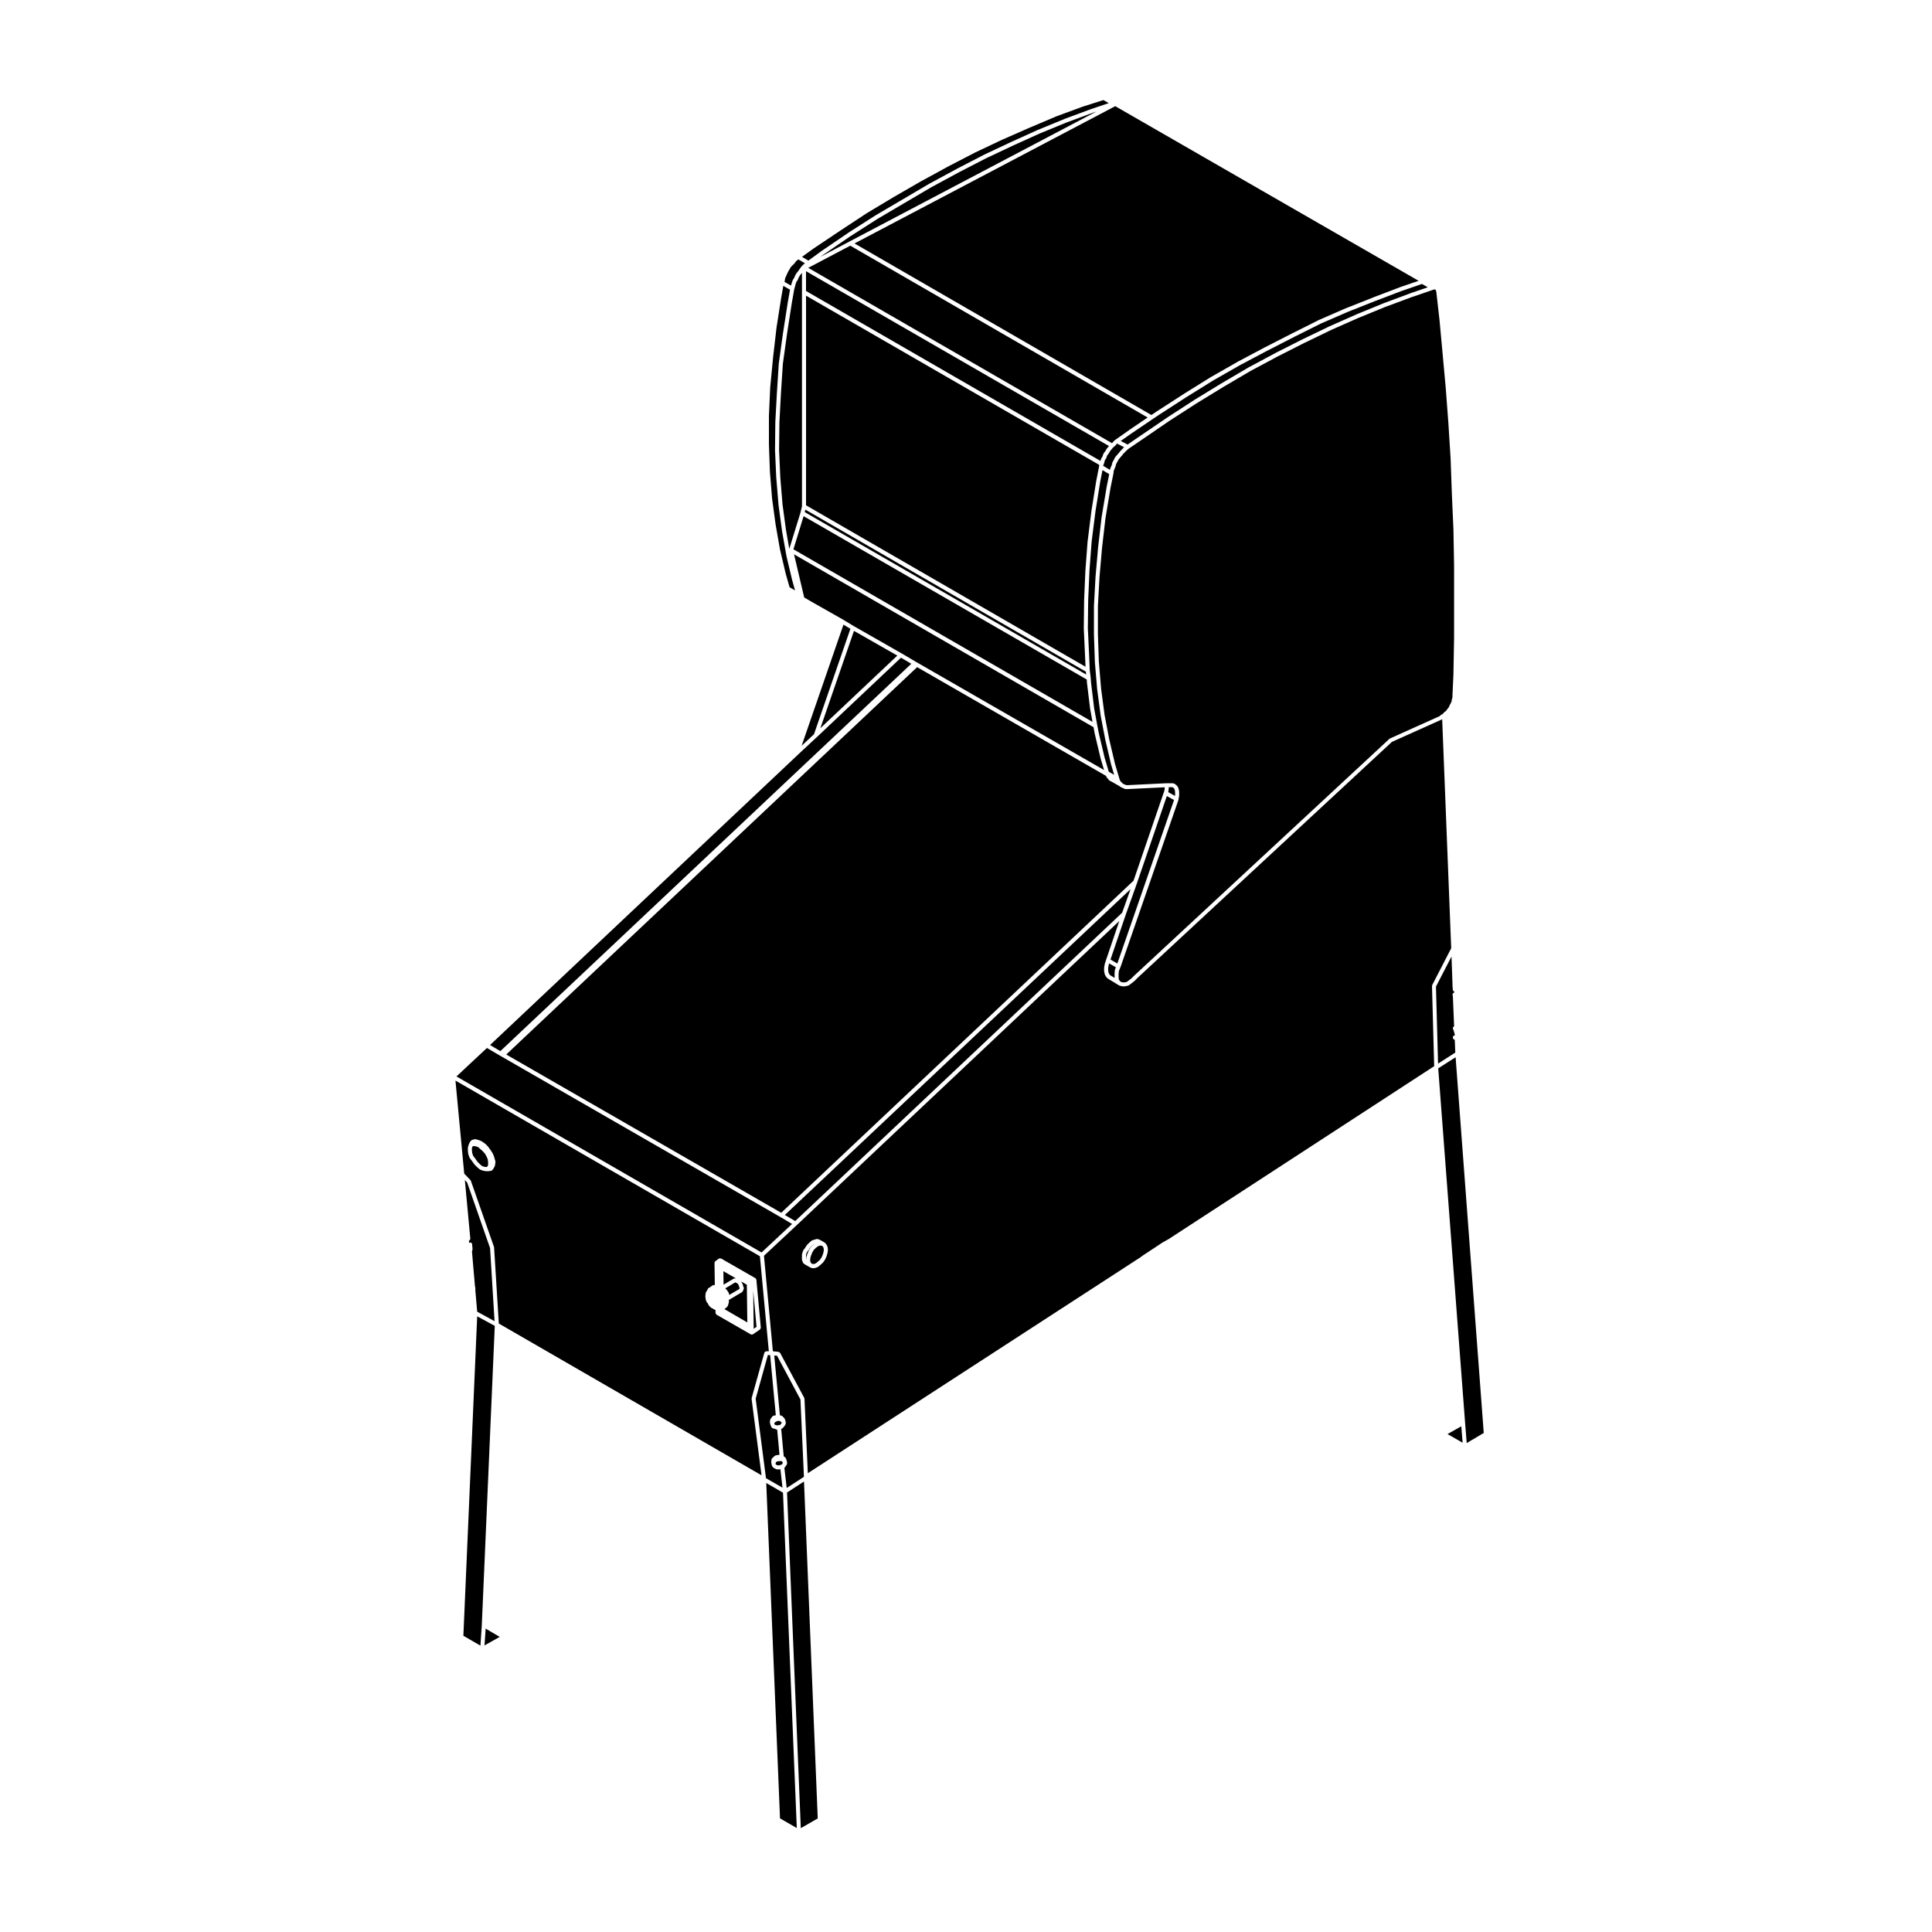 <?xml version="1.0" encoding="UTF-8"?>
<!-- Uploaded to: SVG Repo, www.svgrepo.com, Generator: SVG Repo Mixer Tools -->
<svg fill="#000000" width="800px" height="800px" version="1.1" viewBox="144 144 512 512" xmlns="http://www.w3.org/2000/svg">
 <g>
  <path d="m349.25 521.41 0.07 0.168 0.07 0.02 0.344 0.082c0.016 0 0.023 0.031 0.039 0.039 0.023 0.012 0.047-0.012 0.07 0.012l0.09 0.039 0.098-0.039c0.039-0.031 0.098 0 0.125-0.02 0.047-0.012 0.082-0.039 0.117-0.039h0.375l0.098-0.051 0.086-0.137c0.012-0.012 0.035-0.012 0.055-0.031 0.012-0.02 0.012-0.039 0.016-0.051l0.191-0.195 0.074-0.137-0.074-0.137-0.125-0.137-0.09-0.039c-0.016-0.012-0.016-0.031-0.035-0.039-0.016-0.012-0.035-0.012-0.047-0.012l-0.195-0.145h-0.535l-0.215 0.105-0.293 0.145-0.23 0.168-0.082 0.117-0.035 0.102v0.125l0.031 0.051v0.031c-0.004-0.008 0.008-0.008 0.008 0.004z"/>
  <path d="m270.46 491.61 4.602 2.519-1.188-19.375-6.07-17.375-0.613-0.652 1.449 15.516c0 0.012-0.012 0.02-0.012 0.031 0 0 0.012 0.012 0.012 0.02 0 0.07-0.055 0.105-0.07 0.168-0.031 0.07-0.035 0.137-0.07 0.188-0.012 0.012-0.012 0.02-0.012 0.02h-0.012c-0.051 0.051-0.105 0.051-0.172 0.07-0.016 0.012-0.016 0.02-0.035 0.02 0.012 0.02-0.004 0.051-0.004 0.059 0.004 0.02 0.035 0.039 0.035 0.059v0.523c0.086-0.07 0.176-0.125 0.301-0.125 0.301 0 0.535 0.238 0.535 0.527v0.441l0.07 0.277c0 0.02-0.016 0.039-0.016 0.07 0.004 0.02 0.023 0.039 0.023 0.059v0.598c0 0.031-0.023 0.051-0.035 0.082-0.012 0.07-0.023 0.125-0.07 0.188-0.016 0.02-0.016 0.059-0.035 0.082l0.613 7.133c0.012 0.02 0.031 0.039 0.031 0.082v0.258l0.004 0.059 0.152 1.773 0.047 0.09c0.023 0.039 0 0.082 0.004 0.117 0.02 0.051 0.047 0.082 0.047 0.125v0.395s0.02 0.012 0.02 0.031c0 0.012-0.02 0.02-0.02 0.039 0 0.012 0.02 0.02 0.02 0.039 0 0.031-0.02 0.051-0.031 0.082z"/>
  <path d="m360.71 625.9-3.641-89.293-4.496 2.922 3.644 88.957z"/>
  <path d="m272.7 575.6-0.297 4.449 4.027-2.254z"/>
  <path d="m518.21 222.7-7.188 2.676h-0.004l-6.969 2.852h-0.012l-7.211 3.188-7.109 3.438h-0.012l-7.117 3.613h-0.004l-7.215 3.859-7.129 4.191-7.133 4.367-7.144 4.606-7.125 4.871-3.668 2.5-0.457 0.371-0.988 0.988-0.312 0.395c-0.012 0.012-0.012 0.012-0.02 0.012v0.012l-0.504 0.59-0.457 0.527-0.309 0.621-0.012 0.012c-0.012 0.012 0 0.012-0.012 0.02l-0.301 0.523-0.141 0.598c0 0.02-0.02 0.031-0.031 0.039-0.004 0.02 0.012 0.031 0 0.039l-0.238 0.57-0.242 0.598-0.07 0.699s-0.012 0.012-0.016 0.02c0 0.012 0.004 0.012 0.004 0.02l-0.75 3.699-1.344 8.051-0.922 7.93v0.012l-0.676 7.812-0.414 7.598v7.457l0.25 7.301 0.59 7.094 0.918 6.957 1.25 6.535 1.512 6.445 1.168 3.926v0.012s0.012 0 0.012 0.012l0.059 0.246 0.121 0.176c0.004 0.02 0 0.059 0.004 0.082 0.02 0.039 0.055 0.051 0.066 0.082l0.031 0.137 0.082 0.059c0.02 0.012 0.02 0.031 0.035 0.051 0.02 0.012 0.047 0 0.055 0.02l0.258 0.246c0.012 0.02 0.012 0.039 0.016 0.051 0.012 0.02 0.031 0.02 0.047 0.031l0.035 0.059 0.207 0.117s0 0.012 0.004 0.012h0.031l0.172 0.117 0.246 0.059c0.035 0.012 0.055 0.051 0.07 0.07 0.035 0.012 0.07 0 0.105 0.012l0.105 0.082h0.484l10.254-0.504h0.016 0.012 1.59c0.035 0 0.059 0.031 0.086 0.031 0.035 0.012 0.055-0.012 0.09 0l0.258 0.082c0.023 0.012 0.035 0.039 0.07 0.059 0.023 0.012 0.051 0 0.086 0.02l0.332 0.258c0.012 0 0.012 0.031 0.02 0.039 0.004 0 0.023 0 0.035 0.012l0.258 0.258c0.023 0.02 0.016 0.051 0.035 0.082 0.016 0.02 0.051 0.031 0.059 0.059l0.172 0.332c0.012 0.02 0 0.039 0 0.059 0.016 0.02 0.039 0.031 0.039 0.051l0.09 0.332c0 0.012-0.012 0.02-0.012 0.02 0 0.012 0.02 0.02 0.02 0.02l0.086 0.516c0 0.012-0.012 0.02-0.012 0.039s0.012 0.031 0.012 0.039v0.926c0 0.031-0.012 0.039-0.012 0.059-0.004 0.02 0.012 0.031 0.012 0.051l-0.086 0.402-0.082 0.578c-0.012 0.02-0.023 0.031-0.035 0.051 0 0.02 0.012 0.031 0.012 0.051l-15.375 44.359c-0.012 0.012-0.02 0.012-0.02 0.012v0.02l-0.383 0.938-0.082 0.816v0.785l0.07 0.672 0.293 0.414 0.289 0.215 0.406 0.117h0.539l0.574-0.125 0.57-0.422 0.734-0.578 0.73-0.73h0.02v-0.012l67.539-62.668c0.023-0.02 0.059-0.02 0.09-0.031 0.016-0.02 0.023-0.059 0.059-0.07l13.18-5.926 0.266-0.266c0.023-0.02 0.059-0.02 0.086-0.031 0.031-0.031 0.031-0.059 0.055-0.07l0.406-0.207 0.352-0.414c0.016-0.02 0.047-0.02 0.059-0.031 0.023-0.031 0.023-0.059 0.051-0.07l0.414-0.289 0.281-0.414 0.02-0.02c0.012-0.012 0-0.012 0.012-0.02l0.371-0.441 0.227-0.523c0-0.012 0.016-0.012 0.016-0.02 0.012-0.012 0-0.031 0.012-0.039l0.312-0.559 0.215-0.484 0.07-0.527c0.004-0.02 0.023-0.031 0.023-0.039 0.012-0.02-0.012-0.031 0-0.051l0.137-0.414v-0.516c0-0.012 0.004-0.012 0.004-0.012s-0.004 0-0.004-0.012l0.258-5.551 0.172-9.723v-19.227l-0.172-9.477-0.418-9.496v-0.012l-0.332-9.32-0.59-9.387-0.68-9.062-0.832-9.148-0.836-9.062-0.852-7.535-0.062-0.152c-0.035-0.051-0.02-0.102-0.035-0.145 0-0.02-0.012-0.031-0.02-0.051 0 0-0.012-0.012-0.012-0.02l-0.051-0.156h-0.035l-0.16-0.059h-0.25l-0.168 0.059-5.617 1.93h-0.012z"/>
  <path d="m439.49 401c0.012-0.02-0.012-0.051 0-0.082l0.242-0.57-1.789-1.031-0.117 0.352-0.145 0.836v0.73l0.137 0.621 0.242 0.434 0.312 0.258 1.027 0.609-0.023-0.207c0-0.012 0.004-0.02 0.004-0.031s-0.004-0.012-0.004-0.031v-0.836c0-0.012 0.004-0.02 0.004-0.02 0-0.012-0.004-0.02-0.004-0.031l0.074-0.926c0.004-0.023 0.027-0.031 0.039-0.074z"/>
  <path d="m356.53 221.43v-5.144l-0.109 0.168c-0.012 0.012-0.016 0-0.016 0.012-0.012 0.012-0.012 0.02-0.012 0.02l-0.383 0.465-0.316 0.551-0.309 0.711c-0.012 0.031-0.035 0.031-0.047 0.051-0.012 0.012 0 0.031-0.012 0.039l-0.301 0.441-0.207 0.648-0.164 0.66s-0.012 0-0.012 0.012v0.012l-0.156 0.551-0.664 3.758v0.012l-1.258 8.117v0.012l-1.098 7.891-0.5 7.672v0.012l-0.414 7.809-0.09 7.43 0.332 7.301 0.59 7.094 0.922 6.781 0.863 4.949 2.969-9.633 0.395-1.664z"/>
  <path d="m432.91 331.92v-0.02l-0.012-0.02-0.836-6.887v-0.012l-0.012-0.008-0.043-0.891-75.043-43.289-2.699 8.777 79.27 45.746z"/>
  <path d="m445.37 377.87v0.008l-3.023 8.484-4.055 11.926 1.816 1.055 15.023-43.324-1.906-1.051z"/>
  <path d="m270.46 492.84-3.66 84.66 4.519 2.609 0.367-5.43h-0.004l3.438-79.309z"/>
  <path d="m269.42 450.35 0.539 0.703 0.004 0.008 0.012 0.012 0.555 0.797 0.629 0.637 0.574 0.496 0.609 0.207 0.504 0.062 0.195-0.039 0.137-0.137 0.02-0.008 0.16-0.383v-0.551l-0.074-0.82-0.281-0.734-0.473-0.848-0.602-0.68-0.648-0.57-0.59-0.523-0.602-0.195-0.473-0.066-0.281 0.043-0.156 0.121-0.117 0.383v0.562l0.078 0.758z"/>
  <path d="m348.61 276.14 0.922 6.781 1.18 6.723 1.496 6.328 1.039 3.656 1.445 0.836-0.746-2.684v-0.012l-0.008-0.008-1.504-6.309v-0.012l-0.008-0.02-1.184-6.719 0.004-0.012-0.004-0.012-0.922-6.793v-0.031l-0.59-7.144v-0.012l-0.008-0.008-0.332-7.312v-0.027l0.078-7.477 0.008-0.012-0.008-0.008 0.422-7.816 0.004-0.008 0.496-7.727 0.008-0.02v-0.02l1.09-7.898h0.008v-0.012l1.262-8.152h0.008l-0.008-0.008 0.605-3.41-1.781-1.023-0.531 3.027-0.008 0.008-1.258 8.043-0.918 7.949v0.012l-0.754 7.859-0.34 7.555v7.523l0.258 7.231z"/>
  <path d="m353.78 219.12c0-0.012 0.012-0.012 0.012-0.02 0.012-0.012 0-0.012 0-0.02l0.258-0.754c0.012-0.02 0.035-0.031 0.047-0.059 0.004-0.02 0-0.051 0.004-0.07l0.316-0.465 0.312-0.719c0.012 0 0.02-0.012 0.023-0.02v-0.031l0.332-0.578c0.012-0.02 0.035-0.02 0.047-0.039 0.012-0.012 0.012-0.031 0.02-0.039l0.395-0.473 0.406-0.59 0.422-0.59c0.016-0.012 0.031-0.012 0.039-0.02 0.02-0.02 0.012-0.031 0.023-0.051l0.5-0.504c0.012-0.012 0.02-0.012 0.031-0.012 0.004 0 0.004-0.02 0.016-0.02l0.324-0.277-1.727-1.023-0.297 0.207-0.336 0.289-0.379 0.523c-0.012 0.012-0.023 0.012-0.035 0.02-0.016 0.02-0.004 0.031-0.023 0.051l-0.508 0.504-0.441 0.453-0.301 0.527-0.344 0.578-0.312 0.648-0.324 0.73-0.227 0.523-0.07 0.59c-0.004 0.031-0.035 0.051-0.039 0.07-0.012 0.031 0.004 0.051 0 0.082l-0.07 0.145 1.762 1.012z"/>
  <path d="m361.63 210.58h0.012v-0.012l7.144-4.856v-0.012l0.008-0.012 7.227-4.613 0.008-0.012h0.012l7.137-4.199 7.141-4.203 0.016-0.008h0.008l7.297-3.945 0.012-0.012 7.141-3.691h0.008l0.008-0.012 7.144-3.363h0.012l7.051-3.199h0.023l7.141-2.938h0.012v-0.012l7.059-2.609h0.02l4.559-1.547-1.426-0.805-5.562 1.773-7.019 2.582v0.012l-7.144 3.023h-0.008l-7.035 3.098h-0.008l-7.109 3.356-7.133 3.691-7.223 3.945h-0.012l-7.109 4.102-7.293 4.363-7.137 4.699-7.129 4.773-2.941 2.125 1.68 1.004z"/>
  <path d="m382.96 317.17 3.695 2.18 0.59 0.34 49.344 28.383-0.891-2.988v-0.008l-0.012-0.02-1.516-6.391v-0.008l-0.012-0.012-0.367-1.934-79.363-45.809 2.691 11.422 1.637 0.969h0.004l8.742 4.957v0.012h0.008l2.766 1.672 12.676 7.234z"/>
  <path d="m356.44 341.64 3.277-3.059 9.648-27.945-1.836-1.102z"/>
  <path d="m433.61 173.88-7.047 2.609-7.106 2.922-7.051 3.191-0.004 0.008-7.109 3.348-7.144 3.688-7.277 3.934-7.144 4.203-7.137 4.199-7.211 4.617h-0.012l-7.106 4.852-0.852 0.609 7.676-4.039 65.438-34.441z"/>
  <path d="m353.91 468.36-3.078-1.82-73.828-42.5h-0.012l-0.59-0.344-3.359-1.973-8.074 7.547 80.844 46.648z"/>
  <path d="m370.31 311.19-8.906 25.789 20.395-19.242z"/>
  <path d="m449.13 253.98 1.48-0.988h0.008v-0.008l7.144-4.617h0.008v-0.008l7.144-4.445 0.012-0.008h0.008l7.215-4.117h0.012l0.008-0.012 7.141-3.789h0.008l7.227-3.695 7.055-3.531h0.02l0.016-0.012 7.133-3.109h0.031l7.215-2.856v-0.012l7.066-2.684 0.012-0.012 4.852-1.66-79.629-45.84h-0.008l-0.754-0.441-69.102 36.379z"/>
  <path d="m385.5 319.91-2.731-1.617-22.219 20.977h-0.008l-4.961 4.617-0.004 0.008-81.711 77.047 2.731 1.617z"/>
  <path d="m357.27 279.72 74.578 43.043-0.09-0.766-74.336-42.945z"/>
  <path d="m357.61 277.91 74.07 42.793-0.129-2.805-0.336-7.391v-0.031l0.09-7.477v-0.02l0.332-7.641v-0.023l0.59-7.894 0.012-0.008v-0.02l1-7.981 0.012-0.012-0.012-0.008 1.27-7.891 0.012-0.012-0.012-0.008 0.754-3.856 0.055-0.414-77.707-44.852z"/>
  <path d="m357.61 221.12 78.035 45.035 0.133-0.504c0-0.031 0.031-0.051 0.051-0.07 0.012-0.031 0-0.059 0.02-0.09l0.371-0.609 0.145-0.516c0.004-0.031 0.039-0.039 0.059-0.082 0.016-0.031 0-0.07 0.023-0.102l0.484-0.641 0.324-0.559c0.004-0.02 0.035-0.02 0.039-0.039 0-0.012 0-0.02 0.012-0.039l0.418-0.504h0.012l0.16-0.195-80.293-46.336v5.25z"/>
  <path d="m438.4 267.78v-0.012l0.23-0.539 0.152-0.641c0.012-0.031 0.047-0.039 0.055-0.07 0.012-0.02 0-0.051 0.012-0.07l0.328-0.59 0.328-0.648c0.016-0.02 0.039-0.02 0.051-0.039 0.012-0.02 0-0.039 0.016-0.059l0.508-0.59 0.5-0.57v-0.012l0.332-0.414c0.012-0.012 0.02-0.012 0.023-0.02 0.012-0.012 0.012-0.02 0.02-0.031l0.5-0.504 0.441-0.441-1.848-0.973-0.105 0.082-0.383 0.465c-0.012 0.02-0.023 0.012-0.047 0.031-0.016 0.012-0.004 0.039-0.035 0.051l-0.395 0.312-0.07 0.07-0.469 0.539v0.012l-0.379 0.453-0.324 0.559c0 0.012-0.02 0.012-0.02 0.02-0.004 0 0 0.02-0.004 0.039l-0.457 0.59-0.133 0.492c-0.012 0.031-0.047 0.039-0.055 0.07-0.012 0.02 0 0.051-0.012 0.07l-0.371 0.598-0.145 0.59c-0.012 0.012-0.012 0.012-0.012 0.02v0.02l-0.168 0.504c-0.012 0.02-0.035 0.031-0.047 0.059-0.012 0.012 0 0.031-0.012 0.039-0.012 0.012-0.016 0.012-0.035 0.02l-0.012 0.188 1.777 1.074c0-0.012-0.02-0.031-0.012-0.059l0.258-0.672c0.008-0.012 0.016-0.012 0.016-0.012z"/>
  <path d="m453.6 353.8c0 0.012 0.012 0.02 0 0.039l-0.023 0.082 1.797 1.004 0.039-0.215v-0.824l-0.066-0.422-0.07-0.277-0.105-0.207-0.16-0.156-0.246-0.184-0.07-0.031h-0.977v0.473c0 0.012-0.02 0.02-0.02 0.031 0 0.02 0.012 0.031 0.012 0.039l-0.086 0.59c0.008 0.016-0.012 0.027-0.023 0.059z"/>
  <path d="m437.28 273v-0.012l0.68-3.324-1.789-1.082-0.609 3.098-1.258 7.875-1.008 7.969-0.59 7.859h0.008l-0.332 7.637-0.094 7.441 0.348 7.387 0.164 3.781 0.254 2.062-0.012 0.012 0.012 0.008 0.078 1.176 0.832 6.856 0.832 4.512 0.43 2.18 1.508 6.359 1.105 3.727 1.422 0.816-0.789-2.664v-0.012l-0.008-0.008-1.516-6.477v-0.008l-0.012-0.012-1.258-6.555 0.008-0.02-0.008-0.008-0.93-6.973v-0.031l-0.598-7.137 0.008-0.02-0.008-0.008-0.246-7.312v-7.492l0.008-0.02-0.008-0.004 0.418-7.648 0.008-0.008-0.008-0.012 0.68-7.812 0.008-0.012-0.008-0.012 0.926-7.981 0.012-0.008-0.012-0.016 1.352-8.062z"/>
  <path d="m515.43 221.11-7.027 2.676-7.207 2.856-7.141 3.098-7.027 3.512-0.012 0.012-7.199 3.691h-0.008l-7.137 3.781-7.191 4.102-7.144 4.445-7.137 4.617-1.746 1.168-5.469 3.703h-0.008l-2.969 2.086 1.809 0.953 3.426-2.344 7.144-4.856v-0.012h0.012l7.137-4.625 0.012-0.008 7.144-4.371h0.008l7.137-4.199h0.012l0.008-0.012 7.223-3.867h0.012v-0.012l7.137-3.613h0.012l7.144-3.441h0.008l0.012-0.008 7.215-3.191h0.012l0.008-0.008 6.965-2.852h0.012l0.012-0.012 7.231-2.691v-0.008l4.512-1.543-1.535-0.887-5.391 1.859z"/>
  <path d="m351.03 465.4 93.371-88.012 8.016-23.402 0.152-0.441 0.082-0.516v-0.391l-9.688 0.473h-0.035-0.664c-0.105 0-0.203-0.02-0.301-0.09l-0.16-0.117-0.258-0.059c-0.016 0-0.035-0.031-0.051-0.039-0.047-0.012-0.09-0.012-0.109-0.039l-0.203-0.129-0.176-0.059c-0.09-0.02-0.133-0.09-0.18-0.145l-2.394-1.375-0.207-0.07c-0.039-0.02-0.059-0.059-0.098-0.082-0.035-0.02-0.086-0.02-0.117-0.051l-0.25-0.258c-0.016-0.012-0.004-0.039-0.023-0.059-0.012-0.012-0.035 0-0.035-0.02l-0.137-0.207-0.223-0.215c-0.035-0.031-0.023-0.059-0.047-0.09-0.023-0.059-0.086-0.102-0.102-0.168l-0.047-0.195c-0.012-0.012-0.012-0.012-0.02-0.012l-50.078-28.832-108.89 102.66z"/>
  <path d="m438.68 261.44 0.094-0.07 0.383-0.461 0.043-0.02 0.035-0.059 0.418-0.328 0.02-0.004 0.008-0.012 3.695-2.609 0.012-0.012 4.75-3.219-78.809-45.539-11.145 5.875z"/>
  <path d="m268.66 456.72c0.023 0.031 0.02 0.07 0.047 0.102 0.016 0.039 0.07 0.051 0.074 0.09l6.137 17.551c0.012 0.031-0.012 0.059-0.012 0.082 0.012 0.031 0.035 0.051 0.035 0.07l1.25 20.133 69.625 40.223-2.637-20.258c0-0.039 0.035-0.07 0.035-0.105 0-0.035-0.023-0.07-0.02-0.105l3.367-12.016c0.012-0.051 0.066-0.059 0.082-0.105 0.047-0.059 0.07-0.105 0.125-0.156 0.059-0.039 0.109-0.051 0.18-0.07 0.047-0.02 0.074-0.059 0.125-0.059h0.676l-2.363-25.18-80.684-46.551 2.324 24.66zm62.25 30.777c0-0.02 0.016-0.02 0.016-0.039s-0.004-0.039-0.004-0.051l0.07-0.453v-0.207c0-0.059 0.051-0.105 0.066-0.156 0.02-0.051 0-0.102 0.031-0.145l0.152-0.227 0.23-0.383 0.055-0.191c0.012-0.02 0.035-0.031 0.055-0.059 0.039-0.105 0.117-0.207 0.223-0.258l0.281-0.137 0.637-0.484c0.035-0.02 0.082-0.012 0.105-0.02 0.035-0.02 0.051-0.059 0.098-0.07l0.332-0.09c0.023 0 0.047 0.02 0.07 0.02 0.016-0.012 0.035-0.031 0.059-0.031h0.047l-0.082-5.836c0-0.02 0.02-0.039 0.02-0.051 0-0.051 0.023-0.09 0.039-0.125 0.02-0.031-0.004-0.07 0.02-0.102 0.012-0.031 0.047-0.031 0.051-0.051 0.02-0.031 0.047-0.059 0.07-0.082 0.02-0.012 0.02-0.031 0.035-0.051l0.922-0.672c0.031-0.02 0.066-0.012 0.102-0.02 0.066-0.031 0.109-0.051 0.18-0.051 0.082 0 0.137 0 0.207 0.031 0.035 0.012 0.07-0.012 0.098 0.012l9.078 5.203c0.02 0.012 0.02 0.031 0.023 0.039 0.035 0.02 0.07 0.051 0.105 0.082 0 0.012 0.02 0.012 0.031 0.02 0.016 0.031 0.004 0.07 0.016 0.102h0.012c0.023 0.059 0.051 0.09 0.07 0.137 0 0.02 0.016 0.031 0.016 0.051l1.176 12.688c0.004 0.031-0.02 0.051-0.031 0.07 0 0.082-0.023 0.125-0.059 0.188-0.016 0.07-0.051 0.125-0.105 0.168-0.023 0.02-0.023 0.059-0.039 0.07l-1.844 1.258c-0.098 0.059-0.188 0.082-0.273 0.09h-0.023-0.012c-0.09 0-0.191-0.02-0.266-0.059l-9.082-5.215c-0.016-0.012-0.016-0.039-0.039-0.051-0.059-0.059-0.098-0.105-0.121-0.168-0.035-0.059-0.07-0.105-0.074-0.176-0.012-0.031-0.031-0.051-0.031-0.07l-0.008-0.758c-0.004-0.012-0.023 0-0.039-0.012l-0.5-0.258c-0.035-0.012-0.035-0.051-0.07-0.07-0.023-0.02-0.055-0.012-0.082-0.031 0 0 0-0.012-0.012-0.02l-0.434-0.215c-0.035-0.02-0.035-0.051-0.066-0.07-0.023-0.02-0.059-0.012-0.086-0.031-0.016-0.02-0.012-0.051-0.023-0.07-0.02-0.012-0.035 0-0.055-0.02l-0.336-0.344c-0.02-0.012-0.012-0.031-0.023-0.051-0.02-0.031-0.055-0.051-0.07-0.082l-0.227-0.465-0.309-0.363c-0.02-0.031-0.012-0.059-0.023-0.082-0.02-0.031-0.047-0.059-0.066-0.09l-0.172-0.516c-0.004-0.031 0.012-0.059 0.012-0.09-0.012-0.031-0.039-0.051-0.039-0.082v-0.051l-0.07-0.551c-0.012-0.012 0.004-0.02 0.004-0.039 0-0.012-0.016-0.012-0.016-0.031l-0.004-0.059zm-62.918-38.621v-0.02-0.672c0-0.039 0.02-0.059 0.023-0.09 0.012-0.031-0.016-0.059-0.004-0.09l0.152-0.453c0-0.031 0.023-0.059 0.035-0.09s-0.012-0.059 0-0.09l0.258-0.59c0.012-0.02 0.035-0.031 0.055-0.039 0.016-0.031 0.004-0.059 0.016-0.082l0.332-0.422c0.012-0.012 0.023 0 0.035-0.02 0.047-0.051 0.117-0.07 0.188-0.102 0.066-0.031 0.105-0.07 0.172-0.07 0.012 0 0.02-0.012 0.035-0.012h0.117l0.227-0.105c0.074-0.051 0.141-0.02 0.223-0.02 0.059-0.012 0.109-0.039 0.16-0.031l0.02 0.012h0.004l0.492 0.145h0.004c0.02 0 0.02 0.012 0.031 0.012l0.039 0.012c0.012 0 0.012 0.012 0.02 0.012 0.004 0 0.004 0.012 0.016 0.012 0.035 0 0.07-0.02 0.105 0l0.84 0.332c0.016 0 0.023 0.031 0.039 0.039 0.031 0.02 0.055 0 0.07 0.02l0.832 0.59c0.02 0.012 0.02 0.02 0.035 0.039 0.012 0.012 0.035 0 0.055 0.02l0.664 0.672c0.012 0.012 0.012 0.031 0.012 0.039 0.02 0.012 0.035 0.012 0.047 0.031l0.672 0.926c0.004 0 0 0.012 0.004 0.012 0 0 0.012 0 0.02 0.012l0.578 0.926c0.02 0.02 0 0.051 0.012 0.059 0.012 0.02 0.035 0.031 0.047 0.051l0.336 0.926v0.012c0 0.012 0 0.02 0.012 0.031l0.258 0.926c0 0.039-0.016 0.07-0.004 0.105 0 0.031 0.016 0.059 0.016 0.102l-0.082 0.629v0.137c0 0.02-0.004 0.031-0.016 0.031 0 0.051-0.023 0.082-0.035 0.117-0.012 0.035 0.012 0.07-0.012 0.105l-0.258 0.504c-0.012 0.012-0.012 0.012-0.02 0.031-0.004 0 0 0.012-0.004 0.02l-0.172 0.258-0.172 0.246c0 0.012-0.012 0.012-0.012 0.012-0.074 0.117-0.195 0.207-0.359 0.227l-0.59 0.09c-0.016 0-0.047 0.012-0.07 0.012h-0.59c-0.012 0-0.023-0.02-0.035-0.02-0.016 0-0.035 0.02-0.051 0.02-0.031 0-0.055-0.012-0.07-0.012l-0.59-0.09c-0.012 0-0.02-0.012-0.031-0.012-0.023 0-0.039 0-0.07-0.012l-0.75-0.258c-0.035-0.012-0.051-0.051-0.074-0.059-0.035-0.02-0.082-0.02-0.109-0.039l-0.672-0.59c-0.012-0.012-0.012-0.012-0.012-0.02-0.004-0.012-0.016 0-0.023-0.012l-0.672-0.672c-0.016-0.02-0.016-0.031-0.023-0.051 0-0.02-0.016-0.012-0.035-0.031l-0.57-0.805-0.586-0.754c-0.016-0.031-0.012-0.051-0.016-0.07-0.031-0.031-0.055-0.051-0.07-0.082l-0.336-0.926c-0.012-0.02 0.012-0.039 0.012-0.059-0.012-0.031-0.035-0.051-0.035-0.082l-0.09-0.836c0.004-0.004 0.004-0.004 0.004-0.023z"/>
  <path d="m349.93 503.29-0.746-0.07 1.492 15.859c0.023 0 0.047-0.02 0.059-0.012l0.332 0.082c0.055 0.012 0.082 0.059 0.117 0.09 0.047 0.02 0.105 0.02 0.137 0.051l0.25 0.258 0.258 0.258c0.023 0.02 0.02 0.059 0.023 0.082 0.02 0.031 0.059 0.031 0.07 0.059l0.09 0.168c0.004 0.012-0.012 0.039 0 0.051 0.004 0.02 0.035 0.02 0.035 0.051l0.168 0.578c0.012 0.031-0.016 0.051-0.004 0.082 0 0.031 0.035 0.039 0.035 0.07v0.258c0 0.039-0.047 0.082-0.055 0.117-0.012 0.035 0.012 0.09-0.012 0.117l-0.168 0.332c-0.031 0.039-0.055 0.059-0.082 0.09-0.012 0.02-0.012 0.039-0.023 0.051l-0.215 0.227-0.137 0.207c-0.016 0.031-0.07 0.02-0.098 0.051-0.035 0.039-0.051 0.102-0.105 0.125l-0.328 0.168 0.672 7.246h0.012c0.035 0.02 0.051 0.059 0.098 0.082 0.035 0.031 0.082 0.02 0.109 0.051l0.258 0.258c0.035 0.039 0.023 0.09 0.051 0.125 0.035 0.051 0.082 0.07 0.09 0.117l0.086 0.312 0.145 0.371c0.012 0.039-0.012 0.07 0 0.102 0 0.039 0.035 0.07 0.035 0.105v0.414c0 0.137-0.055 0.277-0.152 0.383l-0.105 0.102-0.133 0.266c-0.023 0.039-0.059 0.051-0.074 0.082-0.02 0.02-0.012 0.039-0.023 0.059l-0.227 0.227 0.621 5.352 4.566-2.973-0.922-20.484z"/>
  <path d="m347.48 503.15-3.219 11.523 2.731 21.059 4.379 2.519-0.555-4.891-0.047 0.012c-0.059 0.02-0.109 0.031-0.172 0.031h-0.668c-0.082 0-0.16-0.02-0.242-0.059l-0.332-0.168-0.336-0.176c-0.059-0.031-0.082-0.09-0.109-0.137-0.035-0.02-0.074-0.012-0.098-0.039l-0.16-0.258c-0.016-0.02-0.004-0.039-0.016-0.059-0.02-0.02-0.047-0.039-0.055-0.07l-0.086-0.258c0-0.012 0.012-0.02 0.012-0.039-0.012-0.02-0.031-0.031-0.035-0.051l-0.082-0.59c0-0.012 0.012-0.02 0.012-0.039 0-0.012-0.02-0.02-0.02-0.031v-0.176c0-0.02 0.023-0.031 0.023-0.051s-0.016-0.039-0.004-0.051l0.074-0.422c0.031-0.125 0.105-0.246 0.215-0.324 0.012-0.012 0.016-0.02 0.023-0.031l0.152-0.102 0.105-0.156c0.031-0.039 0.082-0.039 0.105-0.082 0.031-0.02 0.035-0.07 0.082-0.09l0.418-0.258c0.035-0.02 0.098-0.012 0.145-0.02 0.047-0.012 0.074-0.051 0.125-0.051h0.281l0.367-0.082c0.035-0.012 0.055 0.02 0.082 0.02l-0.613-6.691c-0.012 0-0.02 0.012-0.035 0.012-0.082 0-0.16-0.02-0.242-0.059l-0.277-0.137-0.281-0.07-0.332-0.09c-0.023 0-0.035-0.031-0.059-0.039-0.09-0.031-0.156-0.09-0.207-0.156-0.023-0.031-0.059-0.051-0.082-0.082-0.012-0.02-0.023-0.031-0.035-0.051l-0.141-0.395-0.09-0.145c-0.016-0.02 0-0.051-0.004-0.082-0.012-0.031-0.031-0.039-0.039-0.082l-0.098-0.504c0-0.012 0.02-0.02 0.02-0.039-0.012-0.02-0.023-0.031-0.023-0.051v-0.332c0-0.031 0.035-0.051 0.039-0.09 0-0.031-0.016-0.051-0.004-0.082l0.086-0.258c0.012-0.031 0.047-0.039 0.059-0.07 0.012-0.02 0-0.059 0.02-0.09l0.258-0.332 0.152-0.227c0.023-0.059 0.105-0.07 0.156-0.105 0.051-0.039 0.086-0.102 0.152-0.117l0.344-0.082h0.004 0.02l0.273-0.059-1.496-15.941-0.621 0.004z"/>
  <path d="m350.71 625.89 4.449 2.559-3.656-88.875-4.438-2.562z"/>
  <path d="m350.06 531.29-0.23 0.059-0.152 0.105-0.086 0.195-0.047 0.125v0.168l0.023 0.102 0.055 0.07 0.211 0.102 0.215 0.117h0.469l0.379-0.125 0.137-0.07c0.016-0.012 0.059 0 0.098-0.012 0.035-0.012 0.051-0.039 0.082-0.051l0.039-0.031 0.133-0.258c0.016-0.031 0.051-0.039 0.066-0.059 0.012-0.031 0.012-0.059 0.031-0.082-0.02-0.02-0.012-0.039-0.02-0.059-0.012-0.012-0.023-0.012-0.039-0.02l-0.137-0.207-0.109-0.117-0.125-0.031h-0.703z"/>
  <path d="m338.84 483.86h-0.023l-2.613 1.57 0.32 0.336c0.012 0.012 0.012 0.02 0.016 0.039 0.012 0.012 0.031 0.012 0.035 0.012l0.262 0.344c0 0.012 0 0.02 0.004 0.031 0 0.012 0.02 0.012 0.031 0.02l0.246 0.414c0.016 0.031 0 0.07 0.012 0.102 0.016 0.02 0.039 0.039 0.051 0.082l0.082 0.363 2.656-1.566 0.016-0.051c0.012-0.012 0.016-0.012 0.016-0.031 0.012-0.012 0-0.031 0.012-0.031l0.055-0.102-0.055-0.102c-0.012-0.02 0-0.039-0.012-0.07 0-0.02-0.031-0.039-0.031-0.07l-0.082-0.344-0.137-0.277-0.125-0.258-0.18-0.188-0.125-0.039c-0.012-0.012-0.012-0.02-0.016-0.02-0.031 0-0.047 0-0.059-0.012l-0.301-0.156z"/>
  <path d="m344.49 495.63-0.875-9.543 0.117 10.055z"/>
  <path d="m340.44 483.67c0.016 0.031 0.039 0.031 0.059 0.059l0.344 0.664c0.004 0.031-0.012 0.051 0 0.082 0.004 0.031 0.031 0.031 0.039 0.059l0.07 0.352 0.137 0.266c0.012 0.012 0 0.031 0 0.039 0.035 0.07 0.02 0.137 0.02 0.207 0 0.07 0.016 0.125-0.02 0.195 0 0.02 0.012 0.031 0 0.039l-0.152 0.309-0.07 0.215-0.012 0.012c-0.047 0.117-0.125 0.207-0.242 0.277-0.012 0-0.012 0.02-0.016 0.02l-0.172 0.09-3.316 1.961 0.059 0.289c0.02 0.051-0.004 0.09-0.004 0.137s0.016 0.09 0.004 0.137l-0.16 0.57-0.086 0.344c-0.02 0.059-0.059 0.102-0.105 0.145-0.016 0.031-0.012 0.07-0.047 0.102l-0.324 0.332c-0.016 0.012-0.035 0.012-0.039 0.02-0.012 0-0.012 0.02-0.031 0.031l-0.395 0.309 6.07 3.531-0.133-9.996-1.562-0.898 0.023 0.031c0.043 0.016 0.031 0.059 0.062 0.074z"/>
  <path d="m338.31 482.92c0.023-0.012 0.047 0 0.059-0.012 0.02-0.012 0.023-0.031 0.047-0.039l0.258-0.09c0.059-0.012 0.105 0.012 0.172 0.02 0.051-0.012 0.109-0.031 0.172-0.02l0.023 0.012-3.34-1.918 0.051 3.582z"/>
  <path d="m441.38 385.88 2.234-6.254-91.617 86.355 2.738 1.613z"/>
  <path d="m527.61 524.04 4 2.301-0.348-4.359z"/>
  <path d="m529.75 424.18-4.609 2.941 7.125 93.941 0.426 5.367 4.516-2.68z"/>
  <path d="m358.85 474.58 0.016-0.062 0.602-0.59 0.035-0.008 0.023-0.039 0.273-0.219-0.117 0.039-0.465 0.395v0.012l-0.547 0.539-0.383 0.617-0.031 0.012v0.031l-0.453 0.598-0.195 0.672v1.152l0.023 0.066v-0.027l0.074-0.668 0.035-0.043-0.008-0.059 0.25-0.758 0.016-0.008v-0.02l0.332-0.836 0.035-0.043 0.012-0.051 0.418-0.672z"/>
  <path d="m529.37 417.56-0.098-0.332-0.059-0.246-0.109-0.176c-0.16-0.246-0.105-0.578 0.145-0.746 0.023-0.012 0.07 0 0.105-0.012v-0.105l-0.332-8.031-0.035-0.059c-0.137-0.277-0.023-0.598 0.242-0.73 0.035-0.02 0.074 0 0.125-0.012v-0.391c-0.18-0.082-0.324-0.215-0.344-0.422l-0.082-1.168v-0.02c0-0.012-0.004-0.02-0.004-0.031v-0.309l-0.258-7.281-4.121 7.969 0.555 20.418 4.566-2.934-0.137-3.367c-0.059-0.031-0.141-0.031-0.195-0.09l-0.172-0.168c-0.203-0.207-0.203-0.551 0-0.754 0.105-0.102 0.227-0.137 0.352-0.145v-0.391l-0.145-0.422s0.012-0.012 0-0.02v-0.027z"/>
  <path d="m523.53 405.09 5.055-9.789-2.394-60.723c-0.004 0.02-0.035 0.02-0.051 0.02-0.023 0.031-0.035 0.059-0.07 0.082l-13.199 5.926-67.461 62.594v0.012l-0.75 0.754c-0.012 0-0.023 0-0.035 0.012-0.012 0.012-0.012 0.02-0.02 0.031l-0.75 0.59h-0.004v0.012l-0.68 0.504c-0.047 0.031-0.09 0.031-0.137 0.051-0.023 0-0.047 0.039-0.07 0.039l-0.762 0.168c-0.023 0.012-0.07 0.02-0.105 0.02h-0.672c-0.055 0-0.105-0.012-0.145-0.031l-0.59-0.168c-0.016 0-0.023-0.02-0.047-0.031-0.035-0.012-0.059 0-0.086-0.02l-2.777-1.684c-0.012-0.012-0.012-0.02-0.02-0.031-0.016 0-0.035 0-0.039-0.012l-0.422-0.332c-0.035-0.031-0.023-0.082-0.059-0.117-0.016-0.02-0.059-0.012-0.07-0.039l-0.332-0.578c-0.016-0.031 0-0.051-0.016-0.082-0.012-0.031-0.047-0.051-0.047-0.082l-0.16-0.754c-0.012-0.02 0.012-0.039 0.012-0.051 0-0.031-0.023-0.039-0.023-0.07v-0.836c0-0.02 0.016-0.031 0.023-0.051 0-0.02-0.02-0.031-0.02-0.039l0.172-0.926c0-0.02 0.012-0.031 0.02-0.039 0-0.02-0.012-0.02-0.012-0.039l0.344-1.012 3.5-10.293-85.461 80.582-8.711 8.137 2.363 25.305 1.5 0.156c0.016 0 0.023 0.02 0.051 0.02 0.059 0.012 0.121 0.059 0.172 0.102 0.059 0.051 0.117 0.07 0.152 0.117 0.012 0.02 0.035 0.02 0.047 0.039l6.394 11.926c0.016 0.039 0 0.09 0.016 0.125 0 0.031 0.047 0.07 0.047 0.105l0.883 19.73 87.594-56.863h0.016v-0.012l0.395-0.246 0.648-0.484c0.012 0 0.02 0 0.02-0.012 0.012 0 0.012-0.012 0.012-0.012l5.215-3.445h0.016c0.012-0.012 0.012-0.02 0.012-0.02l1.75-0.992 70.312-45.785-0.578-21.207c-0.012-0.051 0.047-0.082 0.051-0.125-0.016-0.039-0.031-0.074-0.016-0.125zm-160.13 70.219-0.078 0.668c-0.004 0.012-0.023 0.02-0.023 0.039-0.012 0.02 0.012 0.031 0 0.051l-0.246 0.836c-0.012 0.012-0.02 0.02-0.031 0.039 0 0 0.012 0.02 0 0.031l-0.328 0.746c-0.012 0.02-0.031 0.031-0.035 0.051-0.012 0.012 0 0.031-0.012 0.039l-0.508 0.746c-0.016 0.031-0.047 0.02-0.059 0.039-0.023 0.02-0.02 0.051-0.047 0.07l-0.578 0.516-0.59 0.504c-0.02 0.02-0.059 0.02-0.098 0.031-0.031 0.02-0.035 0.051-0.066 0.07l-0.676 0.246c-0.07 0.031-0.121 0.039-0.188 0.039h-0.586c-0.07 0-0.137-0.02-0.207-0.051l-0.406-0.164c-0.016-0.012-0.016-0.02-0.023-0.031-0.012 0-0.023 0-0.047-0.012l-1.008-0.59c-0.012 0-0.012-0.012-0.02-0.012h-0.012l-0.504-0.332h-0.012c0-0.012 0-0.02-0.012-0.02-0.07-0.059-0.137-0.125-0.176-0.215l-0.25-0.59c-0.016-0.039 0-0.07 0-0.105-0.004-0.039-0.051-0.07-0.051-0.105v-1.336c0-0.031 0.035-0.051 0.035-0.082 0.012-0.031-0.02-0.051-0.012-0.082l0.258-0.836c0.012-0.039 0.047-0.051 0.059-0.082s0-0.07 0.02-0.102l0.488-0.641 0.418-0.66c0.012-0.02 0.031-0.031 0.047-0.039 0.02-0.02 0.012-0.039 0.023-0.059l0.594-0.59c0.004-0.012 0.004 0 0.016-0.012 0.012 0 0-0.012 0.012-0.012l0.59-0.516c0.035-0.02 0.07-0.012 0.105-0.031 0.035-0.02 0.055-0.07 0.09-0.082l0.59-0.156 0.484-0.168c0.066-0.02 0.105 0.012 0.168 0.012 0.07 0 0.109-0.039 0.18-0.012l0.5 0.168c0.023 0 0.023 0.031 0.047 0.031 0.004 0.012 0.035 0 0.051 0.012l1.18 0.68c0.02 0.012 0.023 0.039 0.047 0.051 0.023 0.02 0.051 0.02 0.07 0.031l0.332 0.332c0.023 0.031 0.016 0.059 0.039 0.09 0.012 0.031 0.047 0.031 0.066 0.059l0.246 0.504c0.02 0.031 0 0.07 0.012 0.102 0.012 0.031 0.047 0.039 0.051 0.082l0.082 0.672c0 0.02-0.016 0.039-0.016 0.07-0.012 0.02 0.004 0.035 0.004 0.066z"/>
  <path d="m362.09 474.38-0.188-0.188-0.297-0.102h-0.395l-0.43 0.176-0.586 0.445-0.516 0.523-0.367 0.578-0.324 0.777-0.219 0.699-0.066 0.527 0.055 0.602 0.168 0.258 0.203 0.207 0.223 0.09h0.395l0.488-0.188 0.512-0.434 0.531-0.465 0.449-0.656 0.297-0.672 0.234-0.777 0.062-0.547-0.055-0.516z"/>
 </g>
</svg>